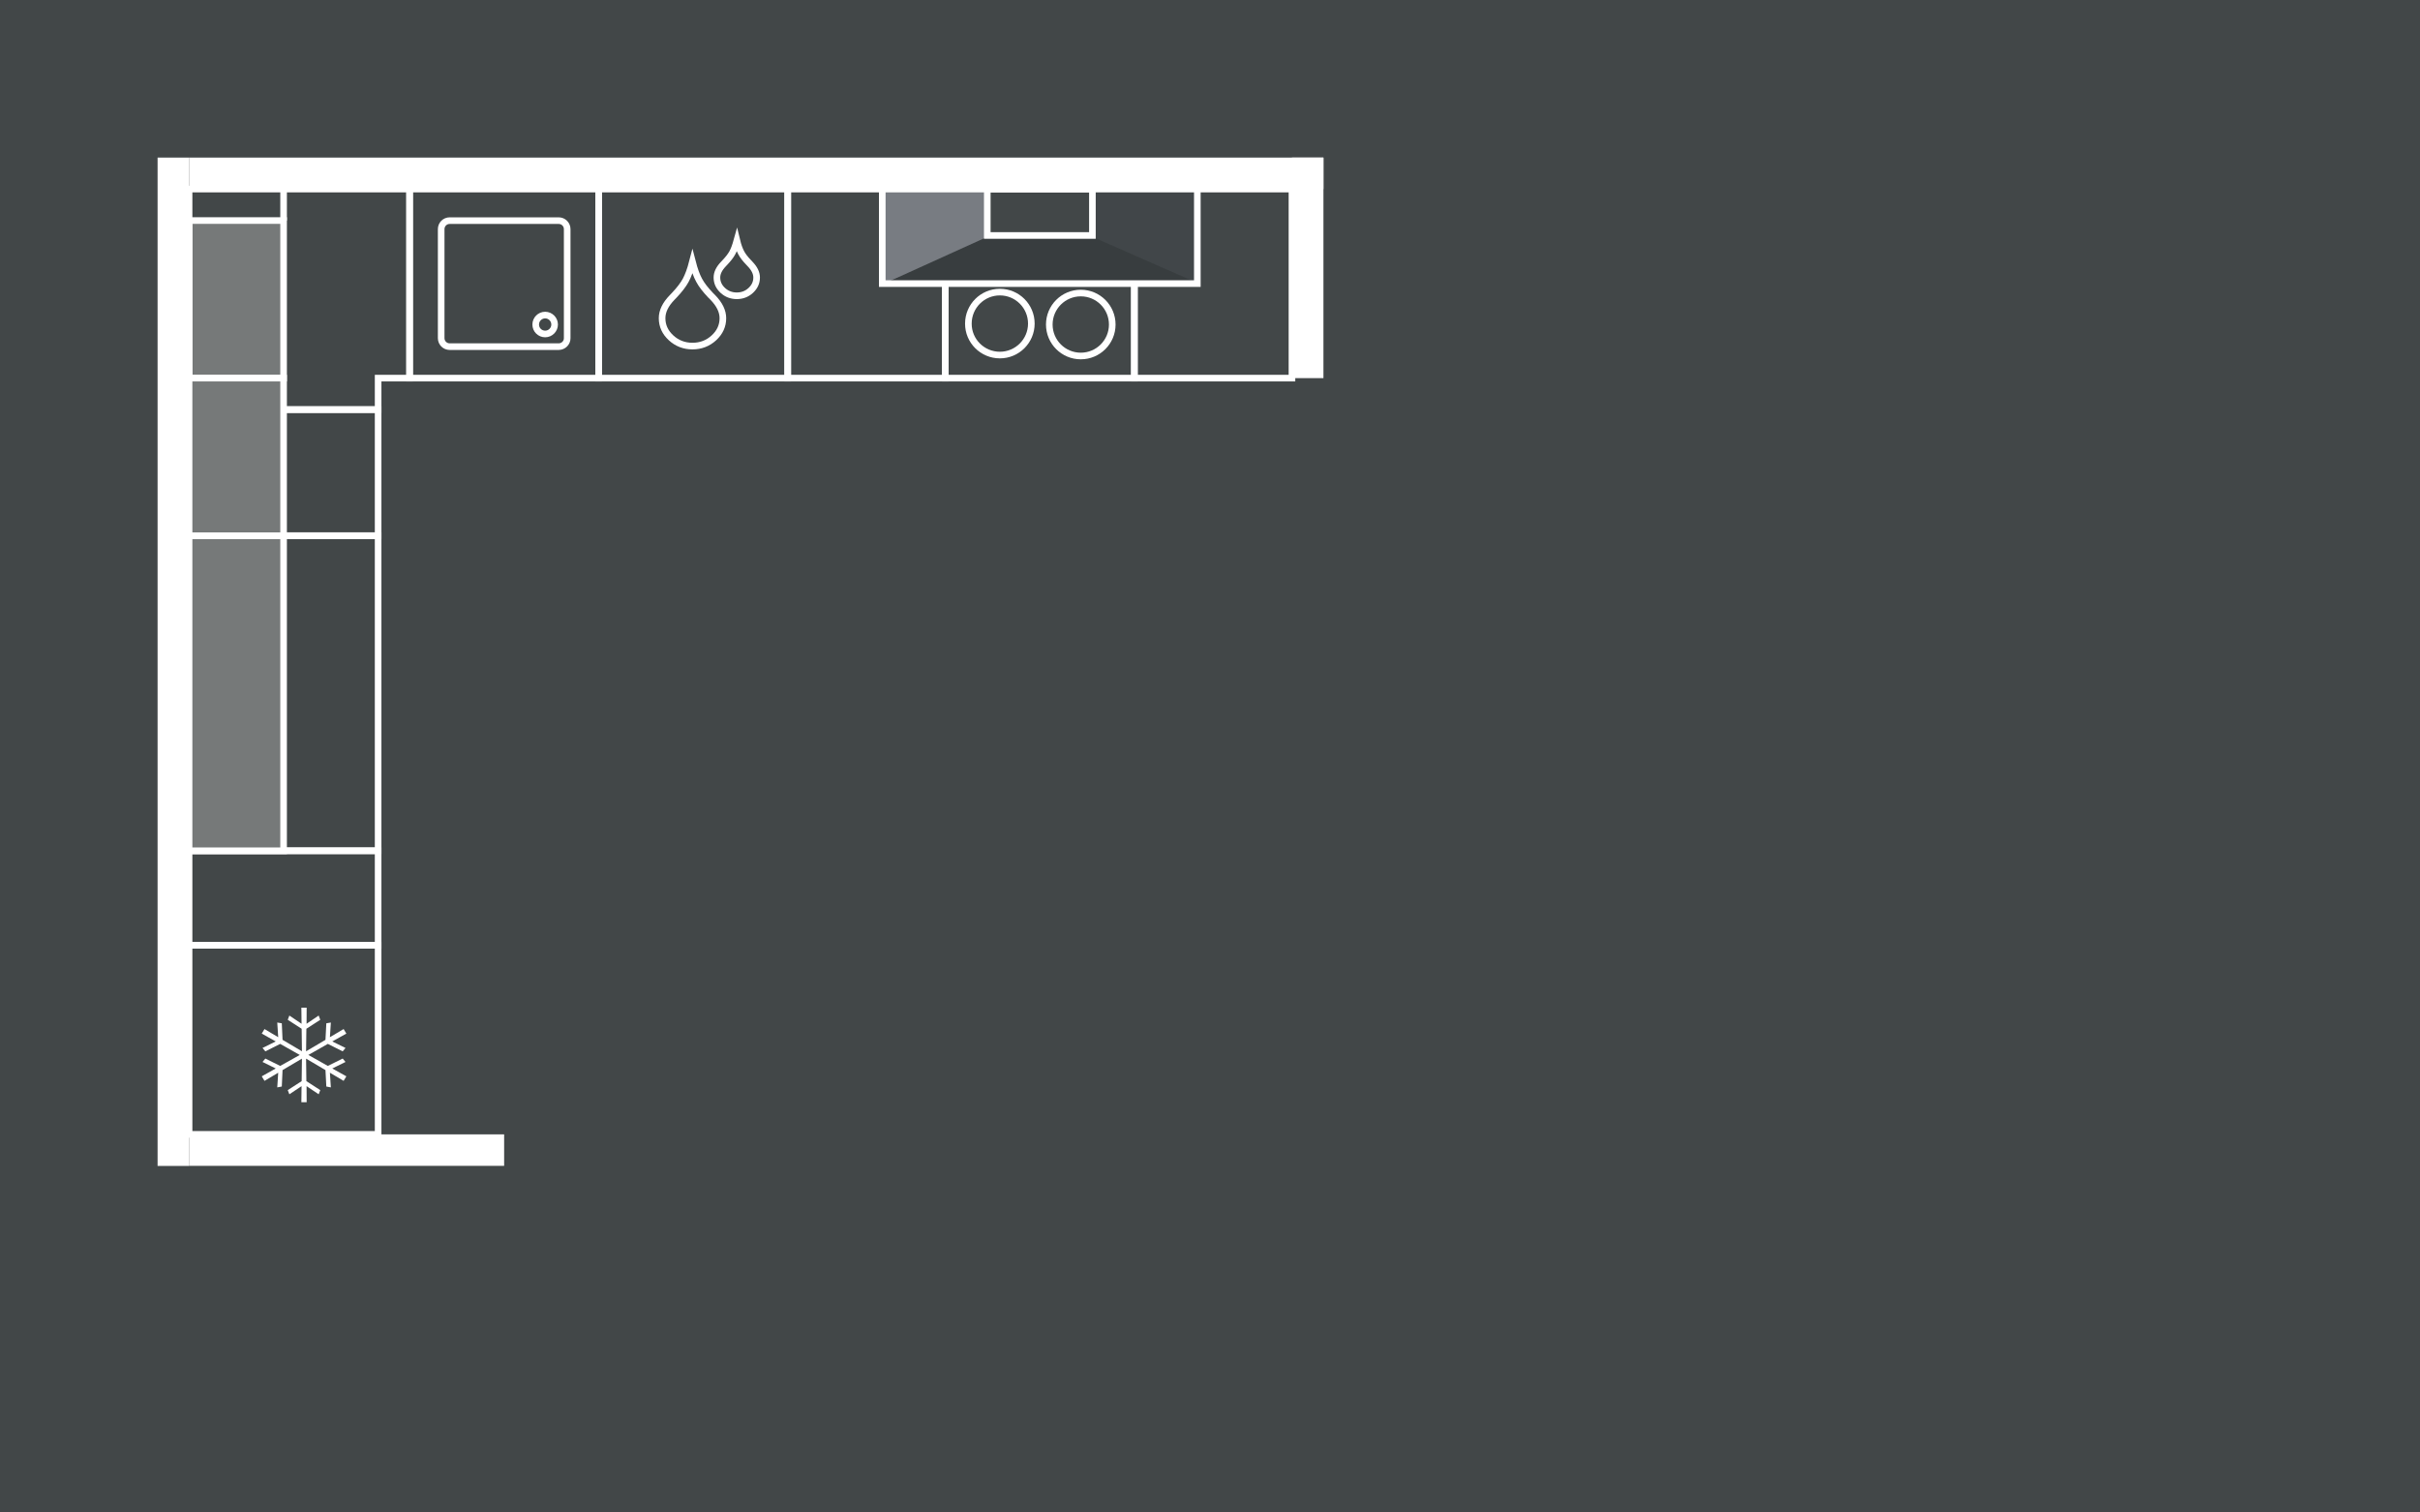 <?xml version="1.0" encoding="utf-8"?>
<!-- Generator: Adobe Illustrator 24.3.0, SVG Export Plug-In . SVG Version: 6.00 Build 0)  -->
<svg version="1.0" xmlns="http://www.w3.org/2000/svg" xmlns:xlink="http://www.w3.org/1999/xlink" x="0px" y="0px"
	 viewBox="0 0 2560 1600" style="enable-background:new 0 0 2560 1600;" xml:space="preserve">
<style type="text/css">
	.st0{fill:#424748;}
	.st1{fill:none;stroke:#FFFFFF;stroke-width:7;stroke-miterlimit:10;}
	.st2{fill:#FFFFFF;}
	.st3{fill:#767979;stroke:#FFFFFF;stroke-width:7;stroke-miterlimit:10;}
	.st4{fill:#787C82;}
	.st5{fill:#414649;}
	.st6{fill:#383D3F;}
	.st7{fill:none;stroke:#FFFFFF;stroke-width:7;}
</style>
<g id="Hintergrund_2_">
	<g id="Hintergrund_1_">
		<g id="Hintergrund">
			<rect class="st0" width="2560" height="1600"/>
		</g>
	</g>
</g>
<g id="Ebene_1">
	<rect x="200" y="900" class="st1" width="200" height="100"/>
	<rect x="200" y="433.3" class="st1" width="200" height="133.3"/>
	<rect x="833.3" y="200" class="st1" width="166.7" height="200"/>
	<rect x="1200" y="200" class="st1" width="166.7" height="200"/>
	<rect x="166.7" y="166.7" class="st2" width="33.3" height="1066.7"/>
	<rect x="1366.7" y="166.7" class="st2" width="33.3" height="233.3"/>
	<rect x="200" y="166.7" class="st2" width="1200" height="33.3"/>
	<rect x="200" y="1200" class="st2" width="333.3" height="33.3"/>
	<rect x="200" y="566.7" class="st1" width="200" height="333.3"/>
	<rect x="200" y="233.3" class="st3" width="100" height="166.7"/>
	<rect x="200" y="566.7" class="st3" width="100" height="333.3"/>
	<rect x="1000" y="200" class="st1" width="200" height="200"/>
	<path class="st1" d="M1057.7,375.6c18.4,0,33.3-14.9,33.3-33.3c0-18.4-14.9-33.3-33.3-33.3c-18.4,0-33.3,14.9-33.3,33.3
		C1024.3,360.7,1039.3,375.6,1057.7,375.6"/>
	<path class="st1" d="M1143.3,376.6c18.4,0,33.3-14.9,33.3-33.3c0-18.4-14.9-33.3-33.3-33.3c-18.4,0-33.3,14.9-33.3,33.3
		C1110,361.7,1124.9,376.6,1143.3,376.6"/>
	<g>
		<rect x="200" y="1000" class="st1" width="200" height="200"/>
		<polygon class="st2" points="351.5,1130.3 365.5,1123.4 362.5,1119.8 346.8,1127.6 326.2,1116 346.8,1104.3 362.5,1112.2 
			365.5,1108.6 351.5,1101.7 366.4,1093.4 363.5,1088.6 349,1097.2 350,1081.7 345.2,1082.5 344.3,1100 323.8,1112.1 324.1,1088.3 
			338.8,1078.8 337.1,1074.3 324.3,1083 324.4,1066 318.8,1066 319,1083 306.1,1074.3 304.4,1078.8 319.1,1088.3 319.4,1112.1 
			298.9,1100 298.1,1082.5 293.3,1081.7 294.3,1097.2 279.8,1088.6 276.9,1093.4 291.7,1101.7 277.7,1108.6 280.7,1112.2 
			296.4,1104.3 317.1,1116 296.4,1127.6 280.7,1119.8 277.7,1123.4 291.7,1130.3 276.9,1138.6 279.8,1143.4 294.3,1134.8 
			293.3,1150.3 298.1,1149.4 298.9,1132 319.4,1119.9 319.1,1143.7 304.4,1153.2 306.1,1157.6 319,1149 318.8,1166 324.4,1166 
			324.3,1149 337.1,1157.6 338.8,1153.2 324.1,1143.7 323.8,1119.9 344.3,1132 345.2,1149.4 350,1150.3 349,1134.8 363.5,1143.4 
			366.4,1138.6 		"/>
	</g>
	<g>
		<rect x="633.3" y="200" class="st1" width="200" height="200"/>
		<path class="st1" d="M725.4,296.5c-2.7,4.9-6.7,10.1-12.1,15.8l-2.3,2.4c-7.1,7.3-10.6,14.6-10.6,21.9c0,8.1,3.2,15,9.5,20.8
			s13.9,8.7,22.6,8.7c8.8,0,16.4-2.9,22.7-8.7c6.3-5.8,9.5-12.7,9.5-20.8c0-7.3-3.5-14.6-10.6-21.9l-2.4-2.4
			c-5.4-5.7-9.5-10.9-12.1-15.8c-2.7-4.9-5-11.4-7.1-19.5C730.4,285.1,728,291.6,725.4,296.5"/>
		<path class="st1" d="M774.7,267.4c-1.7,3.2-4.4,6.6-7.9,10.3l-1.5,1.6c-4.6,4.8-6.9,9.5-6.9,14.3c0,5.3,2.1,9.8,6.2,13.6
			c4.1,3.8,9.1,5.7,14.8,5.7c5.8,0,10.7-1.9,14.8-5.7c4.1-3.8,6.2-8.3,6.2-13.6c0-4.8-2.3-9.5-6.9-14.3l-1.5-1.6
			c-3.6-3.7-6.2-7.1-7.9-10.3c-1.7-3.2-3.3-7.4-4.6-12.8C778,260,776.5,264.2,774.7,267.4"/>
	</g>
	<g>
		<rect x="433.3" y="200" class="st1" width="200" height="200"/>
		<path class="st1" d="M591,366.7H475.7c-5,0-9-4-9-9V242.4c0-5,4-9,9-9H591c5,0,9,4,9,9v115.3C600.1,362.6,596,366.7,591,366.7z"/>
		<path class="st1" d="M576.7,353.3c5.5,0,10-4.5,10-10s-4.5-10-10-10s-10,4.5-10,10C566.7,348.9,571.2,353.3,576.7,353.3"/>
	</g>
	<g>
		<polygon class="st4" points="933.8,300 1046.1,257.7 1046.1,200.6 933.3,200.6 		"/>
		<polygon class="st5" points="1266.2,300 1153.9,257.7 1153.9,200.6 1266.7,200.6 		"/>
		<polygon class="st6" points="935.4,300 1044.5,250.5 1155.5,250.5 1266.7,299.4 		"/>
		<rect x="933.3" y="200" class="st1" width="333.3" height="100"/>
		<polyline class="st7" points="1044.4,200 1044.4,249.1 1155.6,249.1 1155.6,200 		"/>
	</g>
	<polygon class="st1" points="200,200 433.3,200 433.3,400 400,400 400,433.3 200,433.3 	"/>
	<rect x="200" y="400" class="st3" width="100" height="166.7"/>
	<line class="st1" x1="300" y1="233.3" x2="300" y2="200"/>
</g>
</svg>
